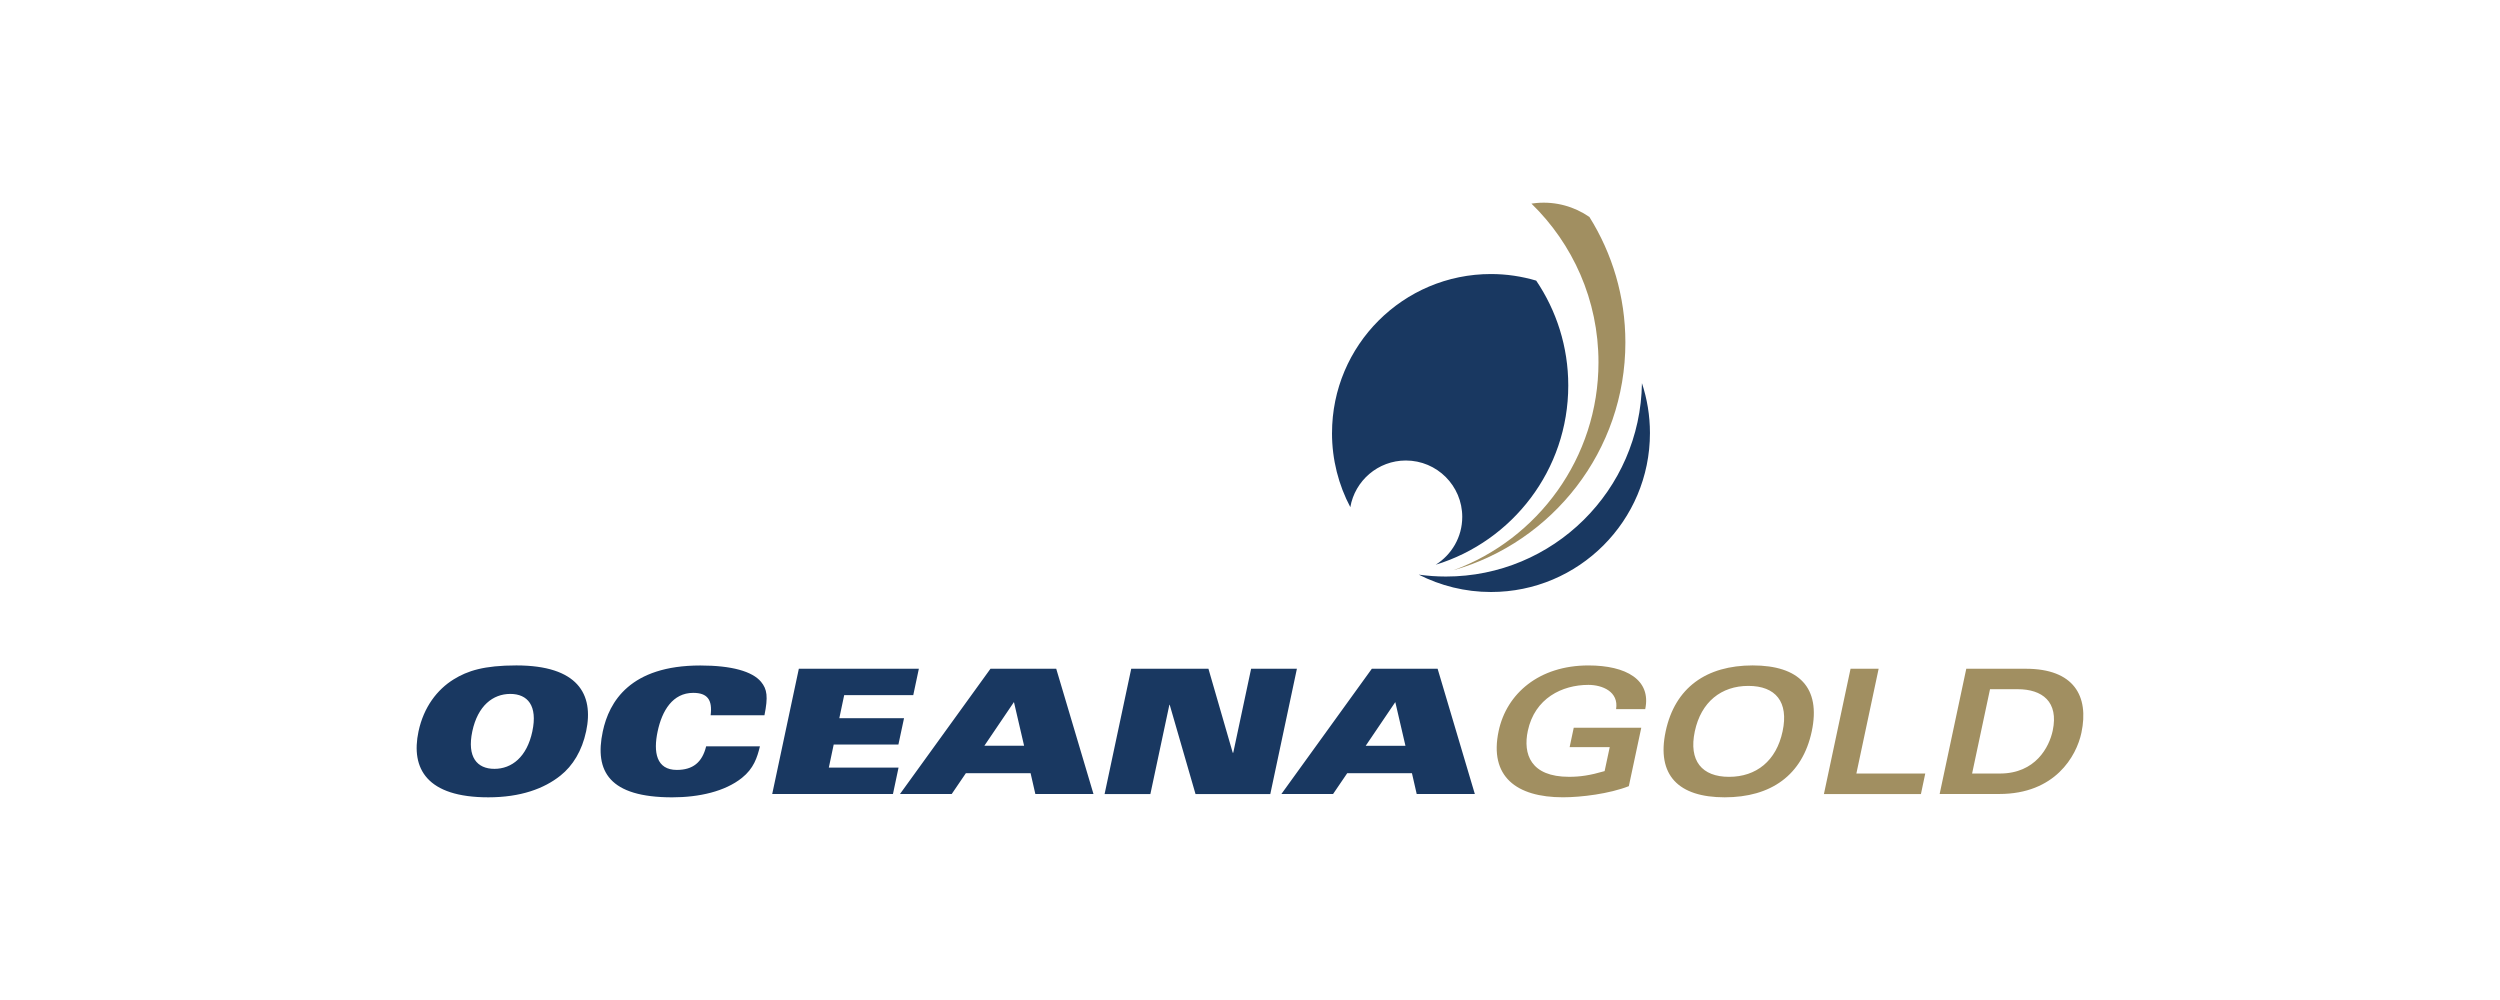 <?xml version="1.0" encoding="UTF-8"?>
<svg id="Layer_1" data-name="Layer 1" xmlns="http://www.w3.org/2000/svg" version="1.1" viewBox="0 0 150 60">
  <defs>
    <style>
      .cls-1 {
        fill: #193861;
      }

      .cls-1, .cls-2 {
        stroke-width: 0px;
      }

      .cls-2 {
        fill: #a18f61;
      }
    </style>
  </defs>
  <path class="cls-1" d="M98.516,22.99c-.088,6.42-5.319,11.602-11.761,11.602-.554,0-1.099-.04-1.631-.114,1.301.663,2.773,1.042,4.335,1.042,5.267,0,9.538-4.271,9.538-9.538,0-1.046-.171-2.052-.48-2.991M79.92,25.982c0,1.607.397,3.12,1.099,4.447.278-1.588,1.662-2.799,3.332-2.799,1.869,0,3.384,1.515,3.384,3.384,0,1.21-.637,2.271-1.593,2.87,4.604-1.41,7.954-5.69,7.954-10.755,0-2.33-.711-4.497-1.924-6.292-.861-.254-1.772-.395-2.713-.395-5.267,0-9.538,4.271-9.538,9.54M31.941,43.882c-.328,1.541-1.236,2.249-2.278,2.249s-1.65-.709-1.325-2.249c.328-1.541,1.239-2.247,2.28-2.247s1.65.706,1.322,2.247M35.168,43.882c.478-2.247-.514-3.957-4.188-3.957-1.936,0-2.93.323-3.757.835-.994.614-1.8,1.665-2.112,3.122-.478,2.249.514,3.957,4.188,3.957,1.936,0,3.348-.521,4.325-1.301.751-.595,1.298-1.5,1.543-2.656M42.639,42.915c.114-.927-.193-1.343-1.046-1.343-1.229,0-1.871,1.063-2.135,2.314-.266,1.246-.076,2.309,1.151,2.309.958,0,1.522-.447,1.76-1.415h3.227c-.164.675-.376,1.332-1.08,1.893-1.015.813-2.568,1.167-4.183,1.167-3.769,0-4.677-1.553-4.166-3.954.378-1.783,1.643-3.957,5.85-3.957,1.883,0,3.12.352,3.643.977.373.447.43.906.207,2.009h-3.227ZM47.928,40.125h7.203l-.335,1.581h-4.145l-.292,1.384h3.883l-.338,1.584h-3.883l-.292,1.384h4.183l-.335,1.584h-7.245l1.598-7.517ZM59.061,44.746l1.776-2.623.609,2.623h-2.385ZM54.001,47.639h3.103l.849-1.248h3.883l.285,1.248h3.488l-2.235-7.514h-3.945l-5.429,7.514ZM67.874,40.125h4.632l1.458,5.039h.031l1.072-5.039h2.747l-1.596,7.517h-4.487l-1.548-5.353h-.021l-1.139,5.353h-2.747l1.598-7.517ZM83.718,42.125l.609,2.623h-2.385l1.776-2.623ZM82.31,40.125l-5.426,7.514h3.101l.849-1.248h3.883l.285,1.248h3.488l-2.233-7.514h-3.947Z"/>
  <path class="cls-2" d="M92.188,12.18c-.1.007-.202.021-.302.036,2.48,2.414,4.023,5.785,4.023,9.524,0,5.728-3.626,10.61-8.708,12.477,5.957-1.693,10.322-7.169,10.322-13.671,0-2.768-.794-5.346-2.159-7.529-.899-.618-2.005-.942-3.177-.837M96.965,42.551c.171-1.053-.825-1.458-1.66-1.458-1.581,0-3.22.801-3.636,2.758-.295,1.393.164,2.758,2.475,2.758.654,0,1.246-.083,2.133-.342l.307-1.439h-2.406l.247-1.165h4.052l-.747,3.507c-1.17.459-2.858.668-3.952.668-2.799,0-4.44-1.251-3.859-3.978.478-2.247,2.428-3.933,5.386-3.933,2.268,0,3.781.863,3.408,2.623h-1.748ZM101.688,43.882c.376-1.769,1.591-2.728,3.213-2.728,1.636,0,2.433.958,2.054,2.728-.376,1.769-1.577,2.728-3.213,2.728-1.624,0-2.43-.958-2.054-2.728M99.94,43.882c-.561,2.635.773,3.957,3.541,3.957,2.77,0,4.663-1.322,5.224-3.957.559-2.635-.773-3.957-3.543-3.957-2.768,0-4.663,1.322-5.222,3.957M111.033,40.125l-1.598,7.517h5.821l.259-1.229h-4.133l1.336-6.287h-1.686ZM119.401,41.352h1.655c1.479,0,2.475.749,2.107,2.487-.209.98-1.025,2.573-3.172,2.573h-1.665l1.075-5.06ZM116.379,47.639h3.581c3.341,0,4.627-2.268,4.925-3.674.468-2.207-.454-3.84-3.336-3.84h-3.572l-1.598,7.514Z"/>
</svg>